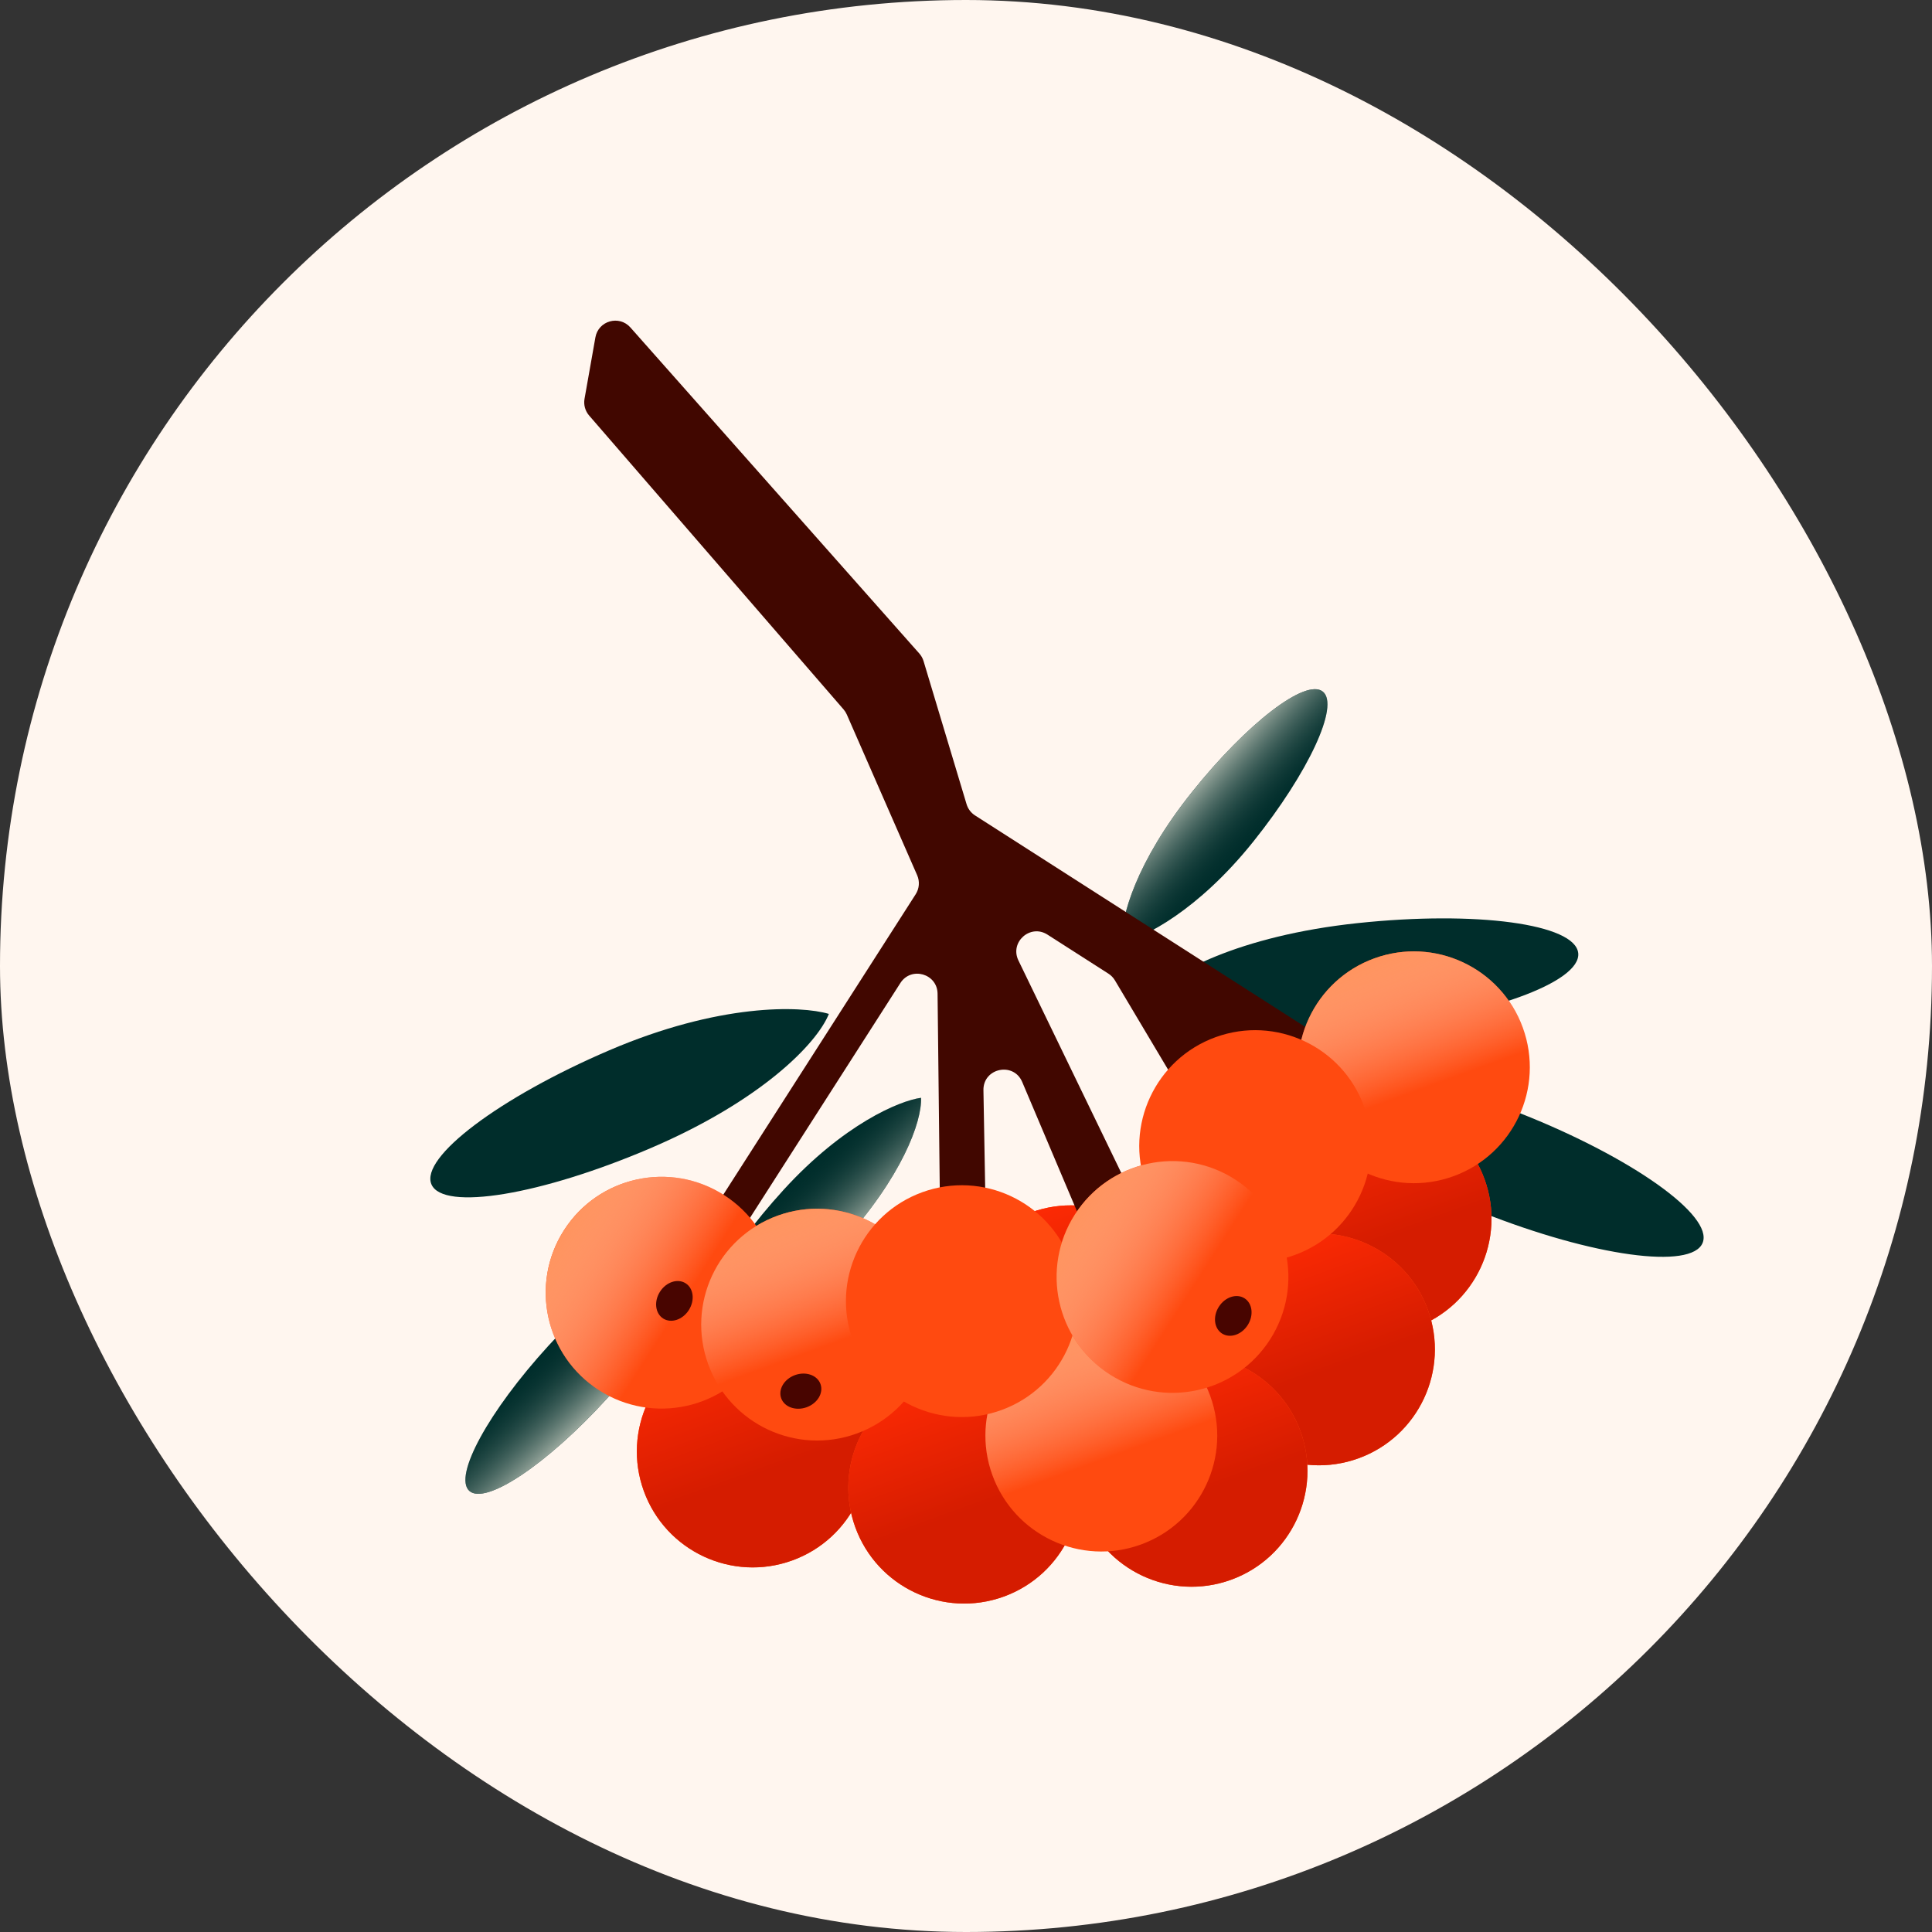 <?xml version="1.0" encoding="UTF-8"?> <svg xmlns="http://www.w3.org/2000/svg" width="287" height="287" viewBox="0 0 287 287" fill="none"><rect x="0" y="0" width="287" height="287" fill="#333333" stroke="none"/> <rect width="287" height="287" rx="143.5" fill="#FFF6EF"></rect> <path d="M90.501 156.026C106.804 149.035 118.912 149.36 123.13 150.617C121.355 155.057 113.023 163.535 96.72 170.527C80.417 177.518 65.809 179.94 64.092 175.936C62.375 171.932 74.198 163.018 90.501 156.026Z" fill="#002D2B"></path> <path d="M220.167 180.108C203.677 173.569 195.322 164.8 193.218 160.935C197.607 159.038 209.493 158.902 225.983 165.441C242.472 171.98 254.538 180.564 252.932 184.614C251.326 188.664 236.656 186.647 220.167 180.108Z" fill="#002D2B"></path> <path d="M203.34 152.82C185.701 154.694 174.227 150.813 170.568 148.369C173.573 144.65 184.034 139.005 201.673 137.13C219.313 135.256 233.986 137.249 234.446 141.581C234.906 145.914 220.98 150.945 203.34 152.82Z" fill="#002D2B"></path> <path d="M186.188 125.01C177.967 135.291 169.929 139.316 166.73 139.969C166.337 136.443 168.822 127.978 177.043 117.697C185.265 107.416 193.977 100.718 196.502 102.738C199.027 104.757 194.409 114.729 186.188 125.01Z" fill="#002D2B"></path> <path d="M186.188 125.01C177.967 135.291 169.929 139.316 166.73 139.969C166.337 136.443 168.822 127.978 177.043 117.697C185.265 107.416 193.977 100.718 196.502 102.738C199.027 104.757 194.409 114.729 186.188 125.01Z" fill="url(#paint0_linear_55_75)"></path> <path d="M81.463 199.92C90.341 190.2 98.624 186.711 101.86 186.268C102.021 189.813 98.987 198.096 90.109 207.816C81.231 217.537 72.1 223.649 69.712 221.468C67.325 219.288 72.586 209.641 81.463 199.92Z" fill="#002D2B"></path> <path d="M81.463 199.92C90.341 190.2 98.624 186.711 101.86 186.268C102.021 189.813 98.987 198.096 90.109 207.816C81.231 217.537 72.1 223.649 69.712 221.468C67.325 219.288 72.586 209.641 81.463 199.92Z" fill="url(#paint1_linear_55_75)"></path> <path d="M116.422 176.731C125.299 167.011 133.583 163.522 136.819 163.079C136.979 166.624 133.945 174.907 125.067 184.627C116.19 194.348 107.058 200.46 104.67 198.28C102.283 196.099 107.544 186.452 116.422 176.731Z" fill="#002D2B"></path> <path d="M116.422 176.731C125.299 167.011 133.583 163.522 136.819 163.079C136.979 166.624 133.945 174.907 125.067 184.627C116.19 194.348 107.058 200.46 104.67 198.28C102.283 196.099 107.544 186.452 116.422 176.731Z" fill="url(#paint2_linear_55_75)"></path> <circle cx="204.345" cy="181.04" r="17.215" transform="rotate(160.062 204.345 181.04)" fill="#FF4A10"></circle> <circle cx="204.345" cy="181.04" r="17.215" transform="rotate(160.062 204.345 181.04)" fill="url(#paint3_linear_55_75)"></circle> <circle cx="159.064" cy="196.277" r="17.215" transform="rotate(160.062 159.064 196.277)" fill="#FF4A10"></circle> <circle cx="159.064" cy="196.277" r="17.215" transform="rotate(160.062 159.064 196.277)" fill="url(#paint4_linear_55_75)"></circle> <circle cx="195.934" cy="200.453" r="17.215" transform="rotate(160.062 195.934 200.453)" fill="#FF4A10"></circle> <circle cx="195.934" cy="200.453" r="17.215" transform="rotate(160.062 195.934 200.453)" fill="url(#paint5_linear_55_75)"></circle> <circle cx="177.008" cy="218.493" r="17.215" transform="rotate(160.062 177.008 218.493)" fill="#FF4A10"></circle> <circle cx="177.008" cy="218.493" r="17.215" transform="rotate(160.062 177.008 218.493)" fill="url(#paint6_linear_55_75)"></circle> <circle cx="111.823" cy="215.621" r="17.215" transform="rotate(160.062 111.823 215.621)" fill="#FF4A10"></circle> <circle cx="111.823" cy="215.621" r="17.215" transform="rotate(160.062 111.823 215.621)" fill="url(#paint7_linear_55_75)"></circle> <circle cx="143.235" cy="220.993" r="17.215" transform="rotate(160.062 143.235 220.993)" fill="#FF4A10"></circle> <circle cx="143.235" cy="220.993" r="17.215" transform="rotate(160.062 143.235 220.993)" fill="url(#paint8_linear_55_75)"></circle> <path d="M151.285 142.672L167.249 175.648L175.328 193.295C175.878 194.497 175.577 195.918 174.586 196.793L172.278 198.83C170.742 200.186 168.329 199.637 167.53 197.751L151.852 160.731C150.565 157.692 146.031 158.655 146.09 161.954L146.585 189.661C146.619 191.565 144.893 193.018 143.023 192.661L142.186 192.501C140.784 192.233 139.765 191.015 139.749 189.588L139.276 147.615C139.242 144.636 135.357 143.522 133.75 146.031L111.098 181.402C110.324 182.611 108.716 182.963 107.507 182.189C106.299 181.415 105.946 179.808 106.72 178.599L136.025 132.84C136.566 131.996 136.649 130.937 136.247 130.019L125.795 106.145C125.674 105.868 125.512 105.612 125.314 105.384L87.518 61.73C86.927 61.047 86.675 60.133 86.832 59.244L88.448 50.113C88.886 47.642 91.984 46.768 93.648 48.646L136.568 97.082C136.856 97.407 137.07 97.792 137.195 98.208L143.587 119.47C143.793 120.156 144.238 120.746 144.842 121.133L197.267 154.707C198.097 155.239 198.556 156.194 198.451 157.174C198.246 159.097 196.089 160.132 194.461 159.089L186.495 153.987C184.119 152.466 181.147 154.768 182.026 157.449L185.053 166.677C186.17 170.081 181.458 172.225 179.625 169.147L165.621 145.631C165.383 145.231 165.054 144.891 164.662 144.64L155.603 138.839C153.054 137.206 149.966 139.948 151.285 142.672Z" fill="#410700"></path> <circle cx="98.282" cy="192.031" r="17.215" transform="rotate(122.636 98.282 192.031)" fill="#FF4A10"></circle> <circle cx="98.282" cy="192.031" r="17.215" transform="rotate(122.636 98.282 192.031)" fill="url(#paint9_linear_55_75)"></circle> <ellipse cx="100.183" cy="193.249" rx="3.104" ry="2.54" transform="rotate(122.636 100.183 193.249)" fill="#480500"></ellipse> <circle cx="121.384" cy="196.773" r="17.215" transform="rotate(160.062 121.384 196.773)" fill="#FF4A10"></circle> <circle cx="121.384" cy="196.773" r="17.215" transform="rotate(160.062 121.384 196.773)" fill="url(#paint10_linear_55_75)"></circle> <ellipse cx="118.966" cy="206.657" rx="3.104" ry="2.54" transform="rotate(160.062 118.966 206.657)" fill="#480500"></ellipse> <circle cx="210.037" cy="158.546" r="17.215" transform="rotate(160.062 210.037 158.546)" fill="#FF4A10"></circle> <circle cx="210.037" cy="158.546" r="17.215" transform="rotate(160.062 210.037 158.546)" fill="url(#paint11_linear_55_75)"></circle> <circle cx="163.604" cy="213.26" r="17.215" transform="rotate(160.062 163.604 213.26)" fill="#FF4A10"></circle> <circle cx="163.604" cy="213.26" r="17.215" transform="rotate(160.062 163.604 213.26)" fill="url(#paint12_linear_55_75)"></circle> <circle cx="186.454" cy="170.252" r="17.215" transform="rotate(160.062 186.454 170.252)" fill="#FF4A10"></circle> <circle cx="142.882" cy="193.287" r="17.215" transform="rotate(160.062 142.882 193.287)" fill="#FF4A10"></circle> <circle cx="174.175" cy="189.696" r="17.215" transform="rotate(122.636 174.175 189.696)" fill="#FF4A10"></circle> <circle cx="174.175" cy="189.696" r="17.215" transform="rotate(122.636 174.175 189.696)" fill="url(#paint13_linear_55_75)"></circle> <ellipse cx="183.205" cy="195.48" rx="3.104" ry="2.54" transform="rotate(122.636 183.205 195.48)" fill="#480500"></ellipse> <defs> <linearGradient id="paint0_linear_55_75" x1="173.495" y1="119.317" x2="183.237" y2="128.292" gradientUnits="userSpaceOnUse"> <stop stop-color="#BDC4B8"></stop> <stop offset="1" stop-color="#002D2B" stop-opacity="0"></stop> </linearGradient> <linearGradient id="paint1_linear_55_75" x1="93.755" y1="206.432" x2="84.623" y2="196.838" gradientUnits="userSpaceOnUse"> <stop stop-color="#BDC4B8"></stop> <stop offset="1" stop-color="#002D2B" stop-opacity="0"></stop> </linearGradient> <linearGradient id="paint2_linear_55_75" x1="128.714" y1="183.243" x2="119.581" y2="173.649" gradientUnits="userSpaceOnUse"> <stop stop-color="#BDC4B8"></stop> <stop offset="1" stop-color="#002D2B" stop-opacity="0"></stop> </linearGradient> <linearGradient id="paint3_linear_55_75" x1="204.345" y1="163.825" x2="204.345" y2="198.255" gradientUnits="userSpaceOnUse"> <stop offset="0.4" stop-color="#D51C00"></stop> <stop offset="1" stop-color="#FC2A04"></stop> </linearGradient> <linearGradient id="paint4_linear_55_75" x1="159.064" y1="179.062" x2="159.064" y2="213.492" gradientUnits="userSpaceOnUse"> <stop offset="0.4" stop-color="#D51C00"></stop> <stop offset="1" stop-color="#FC2A04"></stop> </linearGradient> <linearGradient id="paint5_linear_55_75" x1="195.934" y1="183.238" x2="195.934" y2="217.667" gradientUnits="userSpaceOnUse"> <stop offset="0.4" stop-color="#D51C00"></stop> <stop offset="1" stop-color="#FC2A04"></stop> </linearGradient> <linearGradient id="paint6_linear_55_75" x1="177.008" y1="201.278" x2="177.008" y2="235.708" gradientUnits="userSpaceOnUse"> <stop offset="0.4" stop-color="#D51C00"></stop> <stop offset="1" stop-color="#FC2A04"></stop> </linearGradient> <linearGradient id="paint7_linear_55_75" x1="111.823" y1="198.406" x2="111.823" y2="232.836" gradientUnits="userSpaceOnUse"> <stop offset="0.4" stop-color="#D51C00"></stop> <stop offset="1" stop-color="#FC2A04"></stop> </linearGradient> <linearGradient id="paint8_linear_55_75" x1="143.235" y1="203.778" x2="143.235" y2="238.208" gradientUnits="userSpaceOnUse"> <stop offset="0.4" stop-color="#D51C00"></stop> <stop offset="1" stop-color="#FC2A04"></stop> </linearGradient> <linearGradient id="paint9_linear_55_75" x1="98.282" y1="174.817" x2="98.282" y2="209.246" gradientUnits="userSpaceOnUse"> <stop offset="0.4" stop-color="#FFECDE" stop-opacity="0"></stop> <stop offset="1" stop-color="#FF945E"></stop> </linearGradient> <linearGradient id="paint10_linear_55_75" x1="121.384" y1="179.558" x2="121.384" y2="213.988" gradientUnits="userSpaceOnUse"> <stop offset="0.4" stop-color="#FFECDE" stop-opacity="0"></stop> <stop offset="1" stop-color="#FF945E"></stop> </linearGradient> <linearGradient id="paint11_linear_55_75" x1="210.037" y1="141.331" x2="210.037" y2="175.761" gradientUnits="userSpaceOnUse"> <stop offset="0.4" stop-color="#FFECDE" stop-opacity="0"></stop> <stop offset="1" stop-color="#FF945E"></stop> </linearGradient> <linearGradient id="paint12_linear_55_75" x1="163.604" y1="196.045" x2="163.604" y2="230.475" gradientUnits="userSpaceOnUse"> <stop offset="0.4" stop-color="#FFECDE" stop-opacity="0"></stop> <stop offset="1" stop-color="#FF945E"></stop> </linearGradient> <linearGradient id="paint13_linear_55_75" x1="174.175" y1="172.481" x2="174.175" y2="206.911" gradientUnits="userSpaceOnUse"> <stop offset="0.4" stop-color="#FFECDE" stop-opacity="0"></stop> <stop offset="1" stop-color="#FF945E"></stop> </linearGradient> </defs> </svg> 